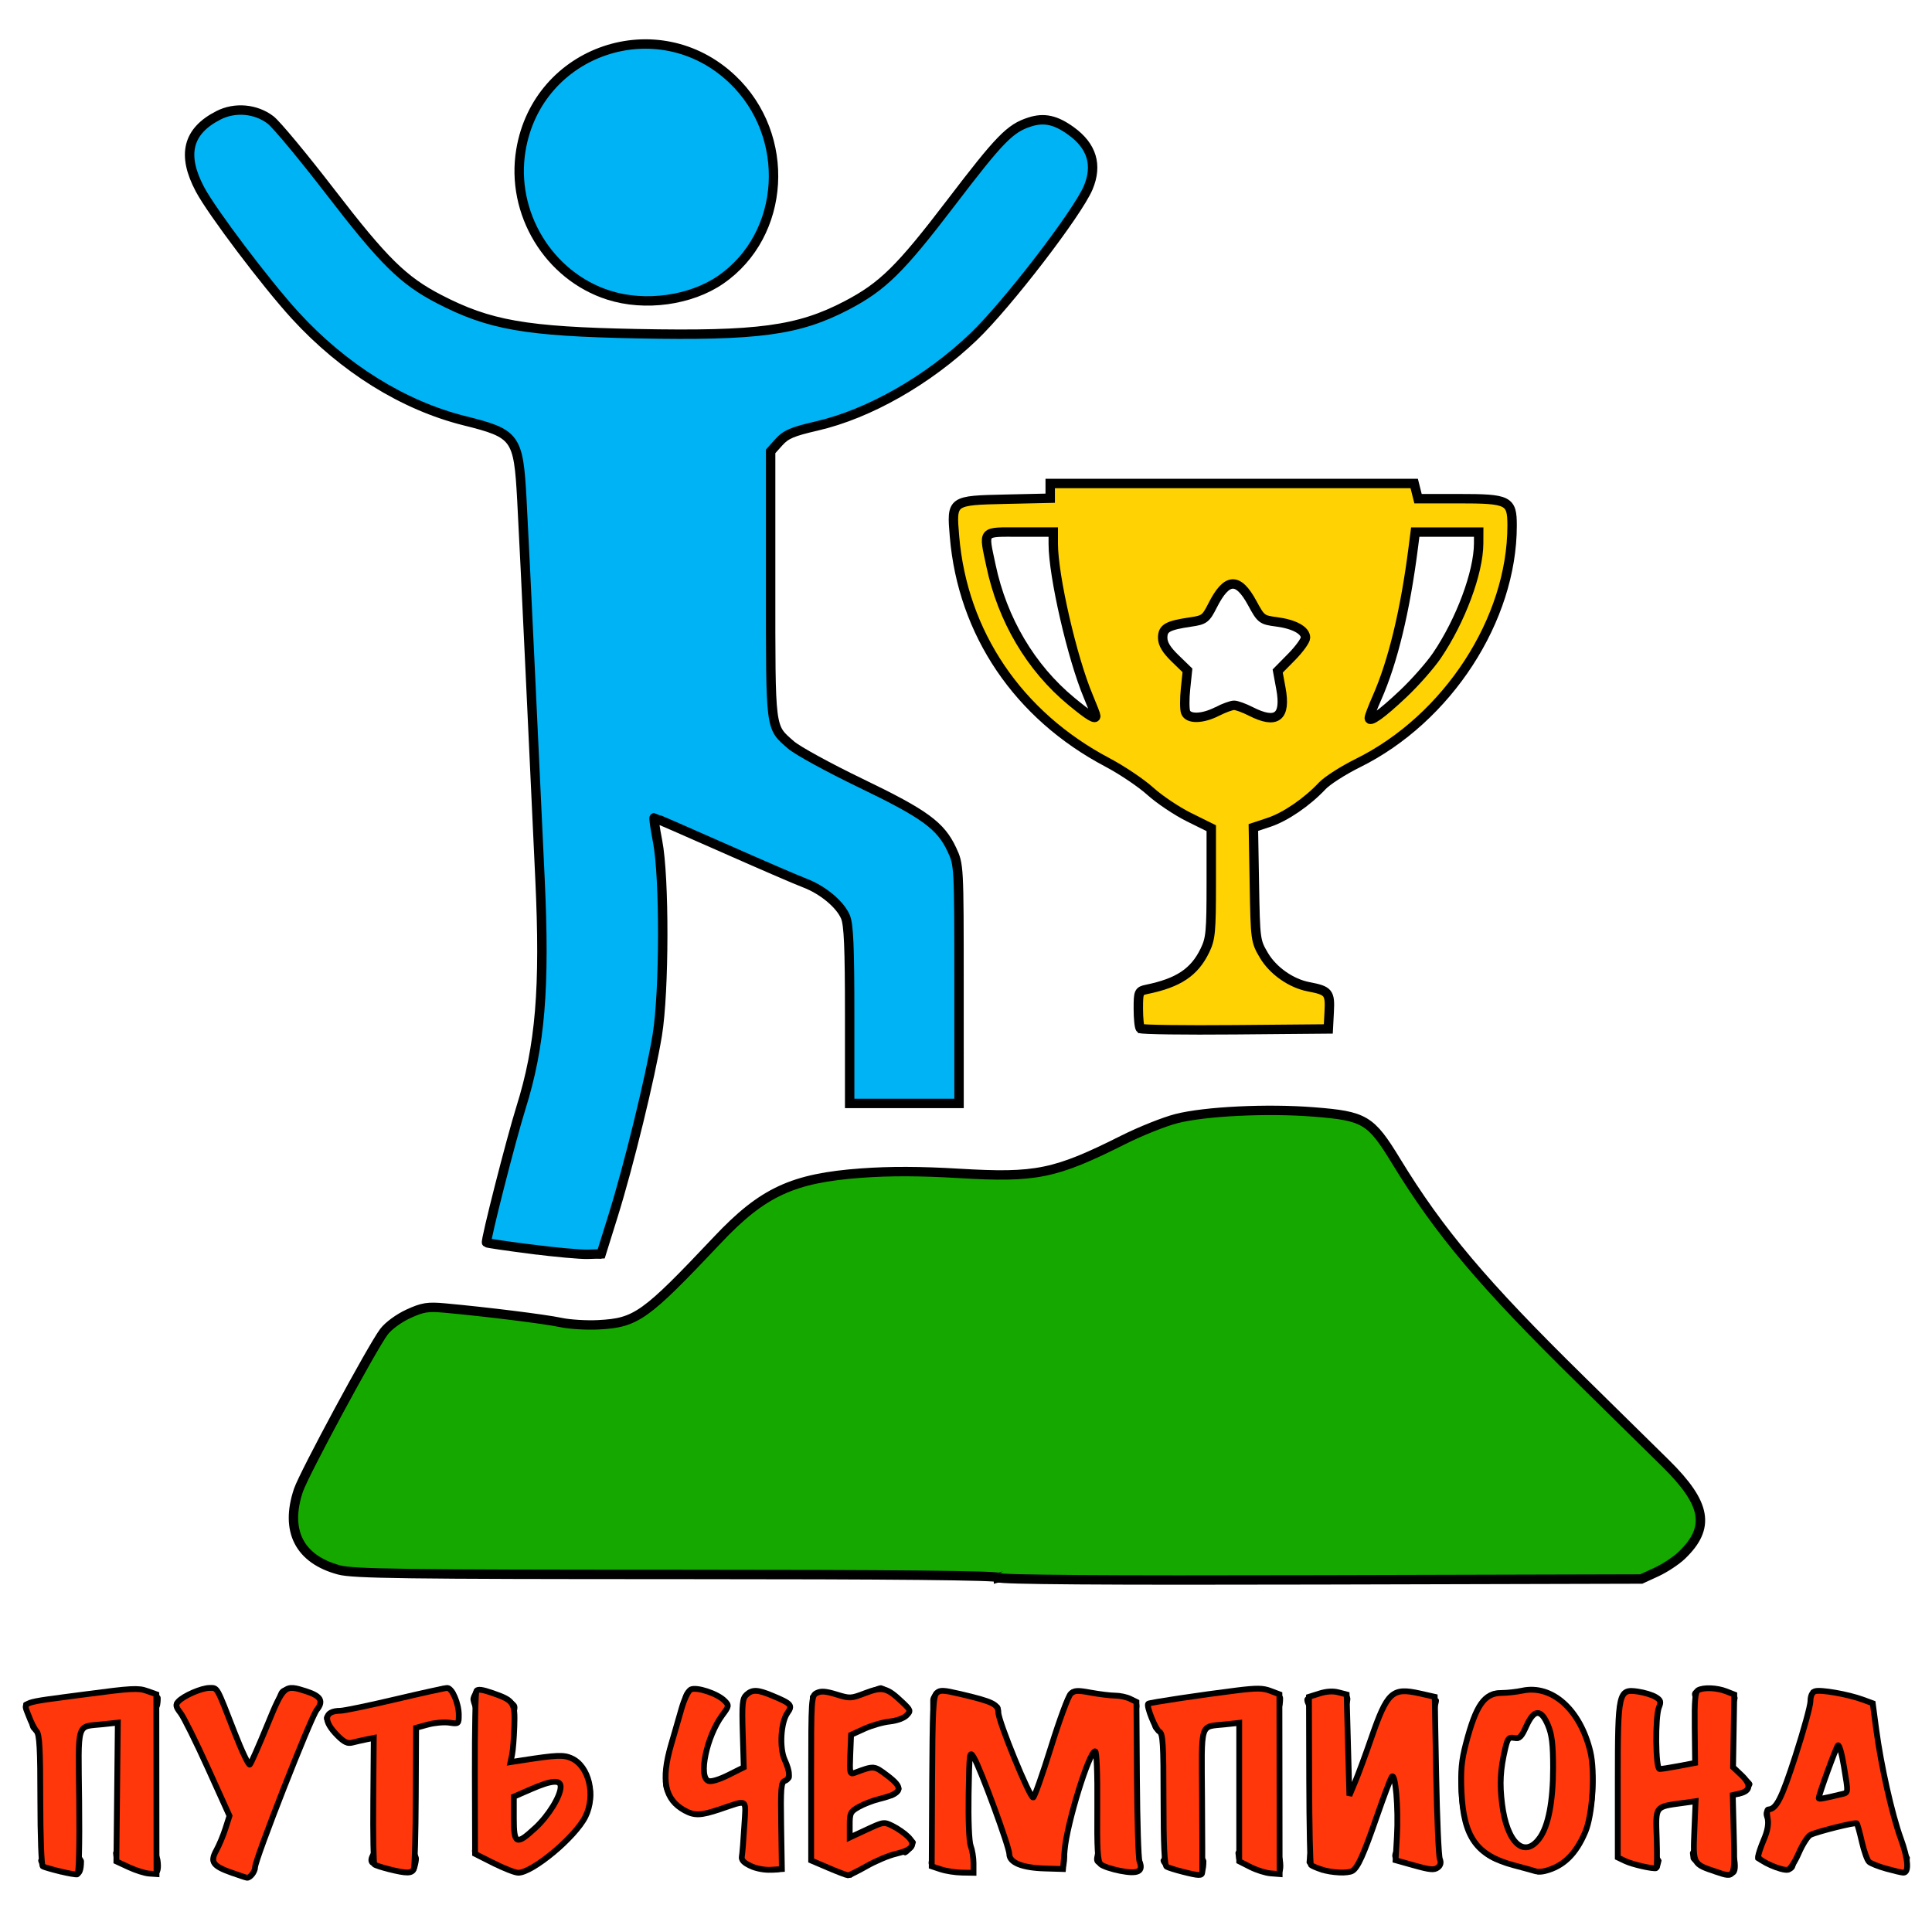 <?xml version="1.0" encoding="UTF-8" standalone="no"?> <svg xmlns:inkscape="http://www.inkscape.org/namespaces/inkscape" xmlns:sodipodi="http://sodipodi.sourceforge.net/DTD/sodipodi-0.dtd" xmlns="http://www.w3.org/2000/svg" xmlns:svg="http://www.w3.org/2000/svg" width="500" height="500" viewBox="0 0 500 500" version="1.1" id="svg1" inkscape:version="1.4 (86a8ad7, 2024-10-11)" sodipodi:docname="Лого_ПЧ.svg" inkscape:export-filename="ПЧ-лого.png" inkscape:export-xdpi="300" inkscape:export-ydpi="300"><defs id="defs1"><clipPath id="clipPath43"><path d="M 0,841.89 H 595.28 V 0 H 0 Z" transform="translate(-205.934,-496.914)" id="path43"></path></clipPath><clipPath id="clipPath45"><path d="M 0,841.89 H 595.28 V 0 H 0 Z" transform="translate(-209.226,-496.872)" id="path45"></path></clipPath><clipPath id="clipPath47"><path d="M 0,841.89 H 595.28 V 0 H 0 Z" transform="translate(-212.369,-496.971)" id="path47"></path></clipPath><clipPath id="clipPath49"><path d="M 0,841.89 H 595.28 V 0 H 0 Z" transform="translate(-214.372,-497.706)" id="path49"></path></clipPath><clipPath id="clipPath51"><path d="M 0,841.89 H 595.28 V 0 H 0 Z" transform="translate(-219.382,-496.99)" id="path51"></path></clipPath><clipPath id="clipPath53"><path d="M 0,841.89 H 595.28 V 0 H 0 Z" transform="translate(-220.877,-496.877)" id="path53"></path></clipPath><clipPath id="clipPath55"><path d="M 0,841.89 H 595.28 V 0 H 0 Z" transform="translate(-223.113,-496.938)" id="path55"></path></clipPath><clipPath id="clipPath57"><path d="M 0,841.89 H 595.28 V 0 H 0 Z" transform="translate(-227.635,-496.914)" id="path57"></path></clipPath><clipPath id="clipPath59"><path d="M 0,841.89 H 595.28 V 0 H 0 Z" transform="translate(-230.295,-496.943)" id="path59"></path></clipPath><clipPath id="clipPath61"><path d="M 0,841.89 H 595.28 V 0 H 0 Z" transform="translate(-233.903,-497.562)" id="path61"></path></clipPath><clipPath id="clipPath63"><path d="M 0,841.89 H 595.28 V 0 H 0 Z" transform="translate(-236.464,-497.04)" id="path63"></path></clipPath><clipPath id="clipPath65"><path d="M 0,841.89 H 595.28 V 0 H 0 Z" transform="translate(-239.627,-498.601)" id="path65"></path></clipPath><clipPath id="clipPath67"><path d="M 0,841.89 H 595.28 V 0 H 0 Z" transform="translate(-224.008,-503.144)" id="path67"></path></clipPath><clipPath id="clipPath69"><path d="M 0,841.89 H 595.28 V 0 H 0 Z" transform="translate(-223.461,-511.321)" id="path69"></path></clipPath><clipPath id="clipPath71"><path d="M 0,841.89 H 595.28 V 0 H 0 Z" transform="translate(-220.134,-528.216)" id="path71"></path></clipPath><clipPath id="clipPath73"><path d="M 0,841.89 H 595.28 V 0 H 0 Z" transform="translate(-231.358,-521.851)" id="path73"></path></clipPath><clipPath id="clipPath43-4"><path d="M 0,841.89 H 595.28 V 0 H 0 Z" transform="translate(-205.934,-496.914)" id="path43-8"></path></clipPath><clipPath id="clipPath45-8"><path d="M 0,841.89 H 595.28 V 0 H 0 Z" transform="translate(-209.226,-496.872)" id="path45-2"></path></clipPath><clipPath id="clipPath47-2"><path d="M 0,841.89 H 595.28 V 0 H 0 Z" transform="translate(-212.369,-496.971)" id="path47-3"></path></clipPath><clipPath id="clipPath49-4"><path d="M 0,841.89 H 595.28 V 0 H 0 Z" transform="translate(-214.372,-497.706)" id="path49-5"></path></clipPath><clipPath id="clipPath51-5"><path d="M 0,841.89 H 595.28 V 0 H 0 Z" transform="translate(-219.382,-496.99)" id="path51-2"></path></clipPath><clipPath id="clipPath53-1"><path d="M 0,841.89 H 595.28 V 0 H 0 Z" transform="translate(-220.877,-496.877)" id="path53-2"></path></clipPath><clipPath id="clipPath55-7"><path d="M 0,841.89 H 595.28 V 0 H 0 Z" transform="translate(-223.113,-496.938)" id="path55-1"></path></clipPath><clipPath id="clipPath57-1"><path d="M 0,841.89 H 595.28 V 0 H 0 Z" transform="translate(-227.635,-496.914)" id="path57-6"></path></clipPath><clipPath id="clipPath59-1"><path d="M 0,841.89 H 595.28 V 0 H 0 Z" transform="translate(-230.295,-496.943)" id="path59-8"></path></clipPath><clipPath id="clipPath61-5"><path d="M 0,841.89 H 595.28 V 0 H 0 Z" transform="translate(-233.903,-497.562)" id="path61-2"></path></clipPath><clipPath id="clipPath63-7"><path d="M 0,841.89 H 595.28 V 0 H 0 Z" transform="translate(-236.464,-497.04)" id="path63-5"></path></clipPath><clipPath id="clipPath65-6"><path d="M 0,841.89 H 595.28 V 0 H 0 Z" transform="translate(-239.627,-498.601)" id="path65-1"></path></clipPath><clipPath id="clipPath67-4"><path d="M 0,841.89 H 595.28 V 0 H 0 Z" transform="translate(-224.008,-503.144)" id="path67-2"></path></clipPath><clipPath id="clipPath69-3"><path d="M 0,841.89 H 595.28 V 0 H 0 Z" transform="translate(-223.461,-511.321)" id="path69-2"></path></clipPath><clipPath id="clipPath71-2"><path d="M 0,841.89 H 595.28 V 0 H 0 Z" transform="translate(-220.134,-528.216)" id="path71-7"></path></clipPath><clipPath id="clipPath73-1"><path d="M 0,841.89 H 595.28 V 0 H 0 Z" transform="translate(-231.358,-521.851)" id="path73-6"></path></clipPath></defs><g inkscape:label="Слой 1" inkscape:groupmode="layer" id="layer1" style="fill:#000000;fill-opacity:1" transform="matrix(5.455,0,0,5.455,-92.354,-104.288)"><g inkscape:label="Слой 1" id="layer1-8" style="fill:#000000;fill-opacity:1" transform="matrix(1.066,0,0,1.066,-4.066,-3.824)"><path id="path42-1" d="m 0,0 c -0.031,-0.006 -0.14,0.015 -0.326,0.061 -0.199,0.049 -0.314,0.088 -0.345,0.117 -0.068,0.058 -0.102,0.113 -0.102,0.163 0,0.012 0.006,0.026 0.019,0.041 0.012,0.015 0.018,0.042 0.018,0.08 v 2.584 c 0,0.007 -0.01,0.011 -0.03,0.015 -0.021,0.002 -0.043,0.01 -0.068,0.025 -0.025,0.014 -0.048,0.035 -0.07,0.062 -0.021,0.029 -0.034,0.071 -0.037,0.126 0,0.04 -0.009,0.084 -0.025,0.13 C -0.983,3.451 -1,3.496 -1.018,3.54 c -0.017,0.043 -0.03,0.082 -0.039,0.116 -0.009,0.034 -0.008,0.059 0.004,0.074 0.007,0.01 0.056,0.024 0.15,0.042 0.093,0.019 0.208,0.04 0.345,0.061 0.137,0.021 0.285,0.044 0.445,0.067 0.16,0.024 0.311,0.045 0.45,0.066 0.141,0.02 0.26,0.037 0.36,0.052 C 0.796,4.031 0.855,4.04 0.874,4.043 0.908,4.049 0.941,4.054 0.972,4.057 1.003,4.06 1.036,4.062 1.07,4.066 1.142,4.075 1.241,4.055 1.369,4.006 1.505,3.952 1.58,3.899 1.593,3.847 1.596,3.835 1.596,3.802 1.593,3.749 1.589,3.696 1.583,3.659 1.574,3.638 1.568,3.625 1.562,3.607 1.558,3.584 1.553,3.561 1.55,3.536 1.548,3.51 1.547,3.483 1.545,3.46 1.543,3.439 1.542,3.419 1.542,3.404 1.542,3.396 V 0.536 C 1.542,0.529 1.545,0.515 1.553,0.492 1.561,0.469 1.572,0.426 1.588,0.363 1.616,0.162 1.592,0.046 1.518,0.015 1.499,0.008 1.476,0.005 1.448,0.005 1.335,0.005 1.195,0.044 1.026,0.121 0.845,0.199 0.732,0.28 0.689,0.363 L 0.675,0.489 C 0.672,0.499 0.674,0.512 0.682,0.529 0.69,0.546 0.698,0.562 0.708,0.578 0.717,0.594 0.727,0.607 0.736,0.62 0.745,0.632 0.75,0.642 0.75,0.647 V 3.283 C 0.632,3.256 0.516,3.237 0.403,3.228 0.289,3.219 0.174,3.19 0.056,3.144 v -2.65 c 0,-0.037 0.009,-0.07 0.027,-0.1 C 0.103,0.364 0.112,0.341 0.112,0.321 0.112,0.12 0.074,0.013 0,0" style="fill:#000000;fill-opacity:1;fill-rule:nonzero;stroke:none;stroke-width:0.443" transform="matrix(2.302,0,0,-2.071,23.176,105.02)" clip-path="url(#clipPath43-4)"></path><path id="path44-8" d="m 0,0 c -0.093,0 -0.211,0.027 -0.354,0.08 -0.143,0.053 -0.241,0.104 -0.295,0.153 -0.055,0.05 -0.082,0.103 -0.082,0.159 0,0.046 0.025,0.112 0.075,0.195 0.024,0.041 0.044,0.072 0.058,0.096 0.014,0.023 0.022,0.041 0.025,0.053 l 0.177,0.596 -0.856,2.101 C -1.256,3.442 -1.288,3.478 -1.35,3.54 -1.375,3.564 -1.394,3.594 -1.406,3.628 -1.418,3.662 -1.43,3.703 -1.439,3.749 c -0.006,0.044 0.085,0.118 0.275,0.224 0.189,0.109 0.341,0.163 0.456,0.163 0.031,0 0.053,-0.006 0.065,-0.019 0.06,-0.028 0.103,-0.087 0.131,-0.177 0.006,-0.04 0.014,-0.079 0.026,-0.116 0.01,-0.037 0.021,-0.075 0.03,-0.112 L 0.01,2.432 0.503,3.749 c 0.022,0.071 0.044,0.143 0.068,0.212 0.023,0.07 0.061,0.114 0.114,0.133 0.031,0.01 0.07,0.014 0.116,0.014 0.059,0 0.12,-0.006 0.184,-0.019 C 1.049,4.077 1.116,4.055 1.188,4.024 1.321,3.975 1.399,3.922 1.42,3.866 1.424,3.851 1.426,3.837 1.428,3.826 1.429,3.815 1.43,3.802 1.43,3.787 1.43,3.73 1.403,3.669 1.351,3.601 1.282,3.522 1.244,3.467 1.234,3.433 L 0.182,0.405 0.163,0.196 C 0.145,0.084 0.109,0.021 0.056,0.005 0.05,0.002 0.042,0 0.03,0 Z" style="fill:#000000;fill-opacity:1;fill-rule:nonzero;stroke:none;stroke-width:0.443" transform="matrix(2.302,0,0,-2.071,30.754,105.107)" clip-path="url(#clipPath45-8)"></path><path id="path46-9" d="m 0,0 c -0.053,0 -0.115,0.004 -0.186,0.014 -0.072,0.008 -0.152,0.024 -0.242,0.047 -0.202,0.045 -0.323,0.09 -0.364,0.134 -0.043,0.056 -0.041,0.13 0.005,0.224 0.04,0.077 0.06,0.137 0.06,0.177 V 2.901 L -1.057,2.817 C -1.073,2.814 -1.098,2.801 -1.134,2.777 -1.169,2.754 -1.2,2.746 -1.225,2.752 c -0.068,0.019 -0.166,0.11 -0.293,0.274 -0.124,0.165 -0.179,0.279 -0.163,0.34 0.025,0.072 0.098,0.126 0.219,0.163 0.028,0.01 0.068,0.011 0.121,0.005 0.049,-0.003 0.089,-0.003 0.116,0 L 0.396,3.949 0.531,4.005 C 0.578,4.026 0.623,4.034 0.666,4.028 0.753,4.016 0.812,3.981 0.843,3.926 0.865,3.889 0.888,3.818 0.913,3.716 0.944,3.601 0.959,3.495 0.959,3.399 0.959,3.331 0.951,3.279 0.934,3.243 0.917,3.208 0.862,3.188 0.769,3.185 0.744,3.185 0.709,3.195 0.666,3.215 0.623,3.235 0.587,3.242 0.559,3.236 L 0.079,3.105 V 0.656 C 0.079,0.572 0.101,0.475 0.145,0.363 0.157,0.335 0.154,0.276 0.135,0.186 0.117,0.087 0.087,0.026 0.047,0.004 0.043,0.001 0.028,0 0,0" style="fill:#000000;fill-opacity:1;fill-rule:nonzero;stroke:none;stroke-width:0.443" transform="matrix(2.302,0,0,-2.071,37.989,104.902)" clip-path="url(#clipPath47-2)"></path><path id="path48-2" d="M 0,0 C 0.202,0.056 0.4,0.227 0.596,0.513 0.792,0.798 0.88,1.037 0.861,1.229 0.774,1.224 0.638,1.185 0.452,1.113 0.25,1.032 0.099,0.95 0,0.866 Z m 0.056,-0.759 c -0.047,0.006 -0.111,0.027 -0.193,0.061 -0.081,0.034 -0.181,0.082 -0.299,0.144 -0.234,0.124 -0.36,0.211 -0.379,0.261 -0.006,0.019 -0.009,0.032 -0.009,0.042 0,0.019 0.005,0.042 0.016,0.072 0.011,0.03 0.016,0.052 0.016,0.068 l 0.005,2.807 c 0,0.037 -0.008,0.084 -0.024,0.14 -0.024,0.075 -0.038,0.126 -0.041,0.154 -0.006,0.034 0.006,0.084 0.037,0.149 0.028,0.078 0.069,0.118 0.125,0.121 0.059,0.007 0.179,-0.032 0.361,-0.116 0.198,-0.09 0.318,-0.168 0.362,-0.233 0.028,-0.044 0.028,-0.109 0,-0.196 C 0.011,2.653 0,2.602 0,2.562 L -0.019,1.682 C 0.146,1.716 0.311,1.75 0.475,1.786 0.64,1.821 0.787,1.84 0.917,1.84 1.02,1.84 1.107,1.811 1.178,1.751 1.25,1.692 1.309,1.623 1.355,1.544 1.402,1.465 1.437,1.383 1.46,1.297 1.483,1.212 1.5,1.145 1.509,1.095 1.512,1.069 1.514,1.046 1.516,1.024 1.518,1.003 1.518,0.979 1.518,0.955 1.518,0.7 1.408,0.422 1.187,0.121 1.014,-0.115 0.796,-0.329 0.536,-0.521 0.299,-0.692 0.14,-0.771 0.056,-0.759" style="fill:#000000;fill-opacity:1;fill-rule:nonzero;stroke:none;stroke-width:0.443" transform="matrix(2.302,0,0,-2.071,42.599,103.38)" clip-path="url(#clipPath49-4)"></path><path id="path50-5" d="m 0,0 c -0.053,0 -0.117,0.008 -0.193,0.023 -0.077,0.015 -0.149,0.037 -0.219,0.063 -0.07,0.026 -0.13,0.059 -0.179,0.098 -0.05,0.039 -0.075,0.082 -0.075,0.128 0,0.04 0.006,0.093 0.019,0.161 0.012,0.066 0.032,0.131 0.06,0.193 L -0.596,1.509 C -0.677,1.468 -0.762,1.43 -0.852,1.393 -0.942,1.354 -1.028,1.322 -1.111,1.294 -1.193,1.267 -1.266,1.244 -1.33,1.227 -1.393,1.21 -1.439,1.201 -1.467,1.201 c -0.068,0 -0.142,0.022 -0.221,0.066 -0.079,0.043 -0.152,0.099 -0.219,0.17 -0.067,0.069 -0.123,0.148 -0.168,0.237 -0.045,0.089 -0.067,0.178 -0.067,0.267 0,0.168 0.018,0.358 0.056,0.569 0.037,0.211 0.094,0.422 0.172,0.634 0.009,0.03 0.028,0.087 0.056,0.171 0.028,0.084 0.051,0.185 0.07,0.303 0.009,0.069 0.02,0.126 0.032,0.173 0.013,0.046 0.03,0.084 0.051,0.113 0.022,0.031 0.05,0.051 0.084,0.064 0.035,0.011 0.079,0.018 0.136,0.018 0.03,0 0.082,-0.012 0.153,-0.037 0.071,-0.025 0.143,-0.055 0.214,-0.091 0.072,-0.036 0.135,-0.075 0.189,-0.119 0.054,-0.044 0.081,-0.084 0.081,-0.121 0,-0.04 -0.011,-0.082 -0.034,-0.126 C -0.906,3.449 -0.931,3.408 -0.959,3.369 -0.987,3.33 -1.015,3.295 -1.041,3.262 -1.067,3.229 -1.083,3.205 -1.09,3.189 -1.155,3.016 -1.205,2.875 -1.239,2.766 -1.273,2.657 -1.298,2.568 -1.313,2.501 -1.329,2.433 -1.337,2.378 -1.339,2.338 -1.34,2.297 -1.341,2.259 -1.341,2.221 c 0,-0.106 0.01,-0.172 0.032,-0.2 0.022,-0.028 0.058,-0.042 0.107,-0.042 0.047,0 0.124,0.03 0.231,0.088 0.107,0.059 0.229,0.142 0.366,0.247 0,0.174 -0.001,0.361 -0.003,0.561 -0.001,0.201 -0.005,0.386 -0.011,0.557 0,0.031 -0.003,0.075 -0.007,0.132 -0.005,0.058 -0.007,0.098 -0.007,0.12 0,0.061 0.023,0.12 0.07,0.174 0.046,0.054 0.116,0.081 0.209,0.081 0.043,0 0.105,-0.012 0.187,-0.039 C -0.087,3.874 -0.008,3.841 0.07,3.802 0.147,3.764 0.215,3.721 0.272,3.674 0.33,3.628 0.358,3.584 0.358,3.544 0.355,3.51 0.346,3.479 0.331,3.453 0.315,3.427 0.298,3.403 0.279,3.383 0.261,3.363 0.245,3.344 0.23,3.327 0.217,3.311 0.209,3.292 0.209,3.273 0.203,3.268 0.196,3.208 0.188,3.097 0.181,2.985 0.174,2.817 0.167,2.594 0.189,2.56 0.211,2.516 0.233,2.461 0.254,2.406 0.274,2.354 0.291,2.3 0.308,2.247 0.322,2.198 0.333,2.151 0.344,2.104 0.349,2.07 0.349,2.049 0.349,2.018 0.33,1.99 0.291,1.965 0.252,1.94 0.208,1.915 0.158,1.891 V 1.576 C 0.158,1.45 0.159,1.319 0.161,1.183 0.162,1.046 0.164,0.911 0.166,0.777 0.167,0.644 0.171,0.526 0.177,0.424 0.177,0.408 0.179,0.387 0.182,0.36 0.185,0.334 0.188,0.307 0.191,0.279 0.194,0.251 0.197,0.225 0.2,0.2 0.203,0.175 0.205,0.156 0.205,0.145 0.205,0.122 0.193,0.093 0.17,0.056 0.146,0.019 0.09,0 0,0" style="fill:#000000;fill-opacity:1;fill-rule:nonzero;stroke:none;stroke-width:0.443" transform="matrix(2.302,0,0,-2.071,54.132,104.864)" clip-path="url(#clipPath51-5)"></path><path id="path52-7" d="M 0,0 C -0.158,0.062 -0.278,0.111 -0.361,0.146 -0.443,0.183 -0.492,0.204 -0.507,0.21 -0.7,0.294 -0.796,0.355 -0.796,0.396 v 3.502 c 0,0.019 0.036,0.05 0.107,0.093 0.074,0.044 0.129,0.063 0.163,0.056 0.044,-0.006 0.118,-0.03 0.223,-0.074 0.116,-0.044 0.207,-0.066 0.275,-0.066 0.093,0 0.215,0.042 0.363,0.126 0.14,0.081 0.226,0.115 0.257,0.103 C 0.666,4.114 0.776,4.031 0.922,3.889 1.068,3.755 1.149,3.657 1.165,3.596 1.17,3.567 1.141,3.52 1.076,3.451 1.017,3.383 0.966,3.349 0.922,3.349 0.888,3.349 0.863,3.354 0.848,3.362 0.832,3.372 0.821,3.375 0.815,3.372 0.759,3.359 0.706,3.346 0.654,3.33 0.604,3.314 0.553,3.299 0.503,3.283 0.267,3.203 0.098,3.112 -0.004,3.014 V 2.254 C 0.048,2.282 0.11,2.311 0.182,2.338 0.253,2.366 0.333,2.396 0.419,2.427 0.469,2.43 0.573,2.359 0.731,2.217 0.893,2.074 0.974,1.975 0.974,1.919 0.974,1.9 0.967,1.88 0.955,1.858 0.942,1.837 0.927,1.815 0.908,1.796 0.89,1.775 0.869,1.758 0.846,1.742 0.822,1.727 0.801,1.716 0.783,1.709 0.767,1.709 0.746,1.709 0.72,1.707 0.693,1.705 0.66,1.703 0.62,1.7 0.496,1.675 0.287,1.576 -0.004,1.402 V 0.913 C 0.089,0.969 0.214,1.034 0.373,1.108 0.531,1.187 0.63,1.225 0.671,1.225 0.714,1.225 0.823,1.156 0.997,1.021 1.17,0.887 1.256,0.801 1.253,0.764 1.247,0.736 1.237,0.707 1.223,0.678 1.208,0.648 1.191,0.62 1.171,0.594 1.151,0.567 1.131,0.544 1.111,0.524 1.091,0.504 1.071,0.491 1.053,0.484 1.043,0.481 1.026,0.487 1.001,0.501 0.977,0.515 0.957,0.521 0.941,0.521 0.932,0.521 0.925,0.521 0.922,0.518 0.832,0.492 0.736,0.455 0.634,0.405 0.519,0.353 0.408,0.292 0.303,0.224 0.197,0.155 0.096,0.081 0,0" style="fill:#000000;fill-opacity:1;fill-rule:nonzero;stroke:none;stroke-width:0.443" transform="matrix(2.302,0,0,-2.071,57.573,105.096)" clip-path="url(#clipPath53-1)"></path><path id="path54-9" d="m 0,0 c -0.121,0 -0.258,0.021 -0.41,0.061 -0.168,0.041 -0.269,0.083 -0.303,0.126 -0.015,0.024 -0.023,0.05 -0.023,0.079 0,0.018 0.006,0.049 0.016,0.092 0.011,0.044 0.016,0.079 0.016,0.103 v 3.302 c 0,0.038 0.016,0.08 0.047,0.129 0.031,0.047 0.067,0.079 0.107,0.094 C -0.497,4.012 -0.293,3.975 0.061,3.875 0.427,3.775 0.622,3.691 0.647,3.623 0.656,3.599 0.658,3.562 0.652,3.512 0.643,3.446 0.638,3.407 0.638,3.396 0.638,3.367 0.643,3.343 0.652,3.32 L 1.281,1.63 c 0.043,0.14 0.104,0.349 0.183,0.627 0.079,0.277 0.177,0.629 0.291,1.055 0.116,0.431 0.208,0.656 0.28,0.674 0.012,0.003 0.024,0.006 0.035,0.008 0.011,10e-4 0.024,0.002 0.039,0.002 0.05,0 0.139,-0.014 0.266,-0.042 C 2.508,3.923 2.603,3.904 2.659,3.898 L 3.083,3.856 C 3.229,3.828 3.311,3.777 3.33,3.702 3.336,3.672 3.339,3.648 3.339,3.633 3.339,3.602 3.331,3.558 3.315,3.5 3.3,3.442 3.292,3.399 3.292,3.372 V 0.521 C 3.292,0.487 3.311,0.441 3.348,0.382 3.389,0.326 3.406,0.279 3.399,0.242 3.378,0.112 3.34,0.039 3.288,0.023 3.21,0.005 3.067,0.025 2.859,0.084 2.639,0.144 2.512,0.205 2.478,0.271 2.468,0.292 2.463,0.315 2.463,0.34 c 0,0.018 0.004,0.049 0.012,0.091 0.008,0.042 0.012,0.077 0.012,0.105 V 2.65 C 2.341,2.364 2.15,1.722 1.914,0.722 1.911,0.713 1.909,0.699 1.909,0.68 1.909,0.649 1.914,0.6 1.923,0.531 1.936,0.469 1.942,0.426 1.942,0.4 1.938,0.305 1.934,0.242 1.928,0.215 1.912,0.152 1.88,0.115 1.83,0.103 1.796,0.094 1.742,0.089 1.667,0.089 1.263,0.089 0.985,0.158 0.833,0.298 0.812,0.32 0.802,0.358 0.806,0.415 c 0.003,0.068 0.003,0.113 0,0.135 L 0.498,1.481 C 0.281,2.127 0.14,2.507 0.074,2.622 V 0.769 C 0.074,0.731 0.087,0.676 0.112,0.601 0.127,0.558 0.139,0.522 0.146,0.496 0.154,0.47 0.16,0.45 0.163,0.438 0.169,0.407 0.173,0.373 0.174,0.336 0.176,0.298 0.175,0.258 0.172,0.215 0.169,0.109 0.147,0.044 0.107,0.019 0.091,0.007 0.056,0 0,0" style="fill:#000000;fill-opacity:1;fill-rule:nonzero;stroke:none;stroke-width:0.443" transform="matrix(2.302,0,0,-2.071,62.719,104.971)" clip-path="url(#clipPath55-7)"></path><path id="path56-5" d="m 0,0 c -0.031,-0.006 -0.14,0.015 -0.326,0.061 -0.199,0.049 -0.314,0.088 -0.345,0.117 -0.068,0.058 -0.102,0.113 -0.102,0.163 0,0.012 0.006,0.026 0.019,0.041 0.012,0.015 0.018,0.042 0.018,0.08 v 2.584 c 0,0.007 -0.01,0.011 -0.03,0.015 -0.021,0.002 -0.043,0.01 -0.068,0.025 -0.025,0.014 -0.048,0.035 -0.07,0.062 -0.021,0.029 -0.034,0.071 -0.037,0.126 0,0.04 -0.009,0.084 -0.025,0.13 C -0.983,3.451 -1,3.496 -1.018,3.54 c -0.017,0.043 -0.03,0.082 -0.039,0.116 -0.009,0.034 -0.008,0.059 0.004,0.074 0.007,0.01 0.056,0.024 0.15,0.042 0.093,0.019 0.208,0.04 0.345,0.061 0.137,0.021 0.285,0.044 0.445,0.067 0.16,0.024 0.311,0.045 0.45,0.066 0.141,0.02 0.26,0.037 0.36,0.052 C 0.796,4.031 0.855,4.04 0.874,4.043 0.908,4.049 0.941,4.054 0.972,4.057 1.003,4.06 1.036,4.062 1.07,4.066 1.142,4.075 1.241,4.055 1.369,4.006 1.505,3.952 1.58,3.899 1.593,3.847 1.596,3.835 1.596,3.802 1.593,3.749 1.589,3.696 1.583,3.659 1.574,3.638 1.568,3.625 1.562,3.607 1.558,3.584 1.553,3.561 1.55,3.536 1.548,3.51 1.547,3.483 1.545,3.46 1.543,3.439 1.542,3.419 1.542,3.404 1.542,3.396 V 0.536 C 1.542,0.529 1.545,0.515 1.553,0.492 1.561,0.469 1.572,0.426 1.588,0.363 1.616,0.162 1.592,0.046 1.518,0.015 1.499,0.008 1.476,0.005 1.448,0.005 1.335,0.005 1.195,0.044 1.026,0.121 0.845,0.199 0.732,0.28 0.689,0.363 L 0.675,0.489 C 0.672,0.499 0.674,0.512 0.682,0.529 0.69,0.546 0.698,0.562 0.708,0.578 0.717,0.594 0.727,0.607 0.736,0.62 0.745,0.632 0.75,0.642 0.75,0.647 V 3.283 C 0.632,3.256 0.516,3.237 0.403,3.228 0.289,3.219 0.174,3.19 0.056,3.144 v -2.65 c 0,-0.037 0.009,-0.07 0.027,-0.1 C 0.103,0.364 0.112,0.341 0.112,0.321 0.112,0.12 0.074,0.013 0,0" style="fill:#000000;fill-opacity:1;fill-rule:nonzero;stroke:none;stroke-width:0.443" transform="matrix(2.302,0,0,-2.071,73.128,105.02)" clip-path="url(#clipPath57-1)"></path><path id="path58-4" d="m 0,0 c -0.056,0.006 -0.102,0.014 -0.139,0.023 -0.037,0.009 -0.091,0.027 -0.162,0.051 -0.188,0.06 -0.292,0.121 -0.31,0.187 0.003,0.021 0.005,0.051 0.007,0.091 0.001,0.039 0.005,0.08 0.011,0.123 v 3.074 c -0.006,0.031 -0.02,0.073 -0.042,0.126 -0.012,0.027 -0.018,0.06 -0.018,0.097 0.006,0.056 0.078,0.104 0.217,0.145 0.103,0.03 0.187,0.048 0.255,0.051 0.037,0.003 0.075,0.003 0.114,0 C -0.029,3.965 0.011,3.957 0.051,3.944 0.153,3.92 0.211,3.881 0.227,3.828 0.233,3.81 0.236,3.792 0.236,3.777 0.236,3.752 0.23,3.717 0.218,3.672 0.205,3.627 0.199,3.592 0.199,3.567 v -1.83 c 0.05,0.103 0.107,0.252 0.172,0.45 0.066,0.197 0.142,0.441 0.229,0.733 0.071,0.239 0.136,0.436 0.195,0.592 0.059,0.155 0.11,0.258 0.154,0.306 0.037,0.044 0.065,0.076 0.084,0.094 0.018,0.019 0.049,0.037 0.092,0.056 0.02,0.006 0.053,0.01 0.103,0.01 0.127,0 0.251,-0.016 0.373,-0.047 C 1.769,3.894 1.883,3.841 1.945,3.772 1.952,3.75 1.949,3.718 1.938,3.675 1.927,3.631 1.922,3.6 1.922,3.581 V 0.596 C 1.922,0.571 1.933,0.539 1.955,0.498 1.982,0.445 1.997,0.418 1.997,0.414 2.012,0.361 2.02,0.315 2.02,0.274 2.02,0.15 1.964,0.089 1.852,0.089 1.75,0.089 1.596,0.119 1.391,0.182 1.205,0.24 1.099,0.289 1.074,0.326 1.037,0.376 1.037,0.439 1.074,0.517 1.112,0.595 1.13,0.643 1.13,0.661 l -0.046,1.5 C 1.028,2.024 0.975,1.88 0.925,1.728 0.876,1.575 0.828,1.425 0.783,1.276 0.738,1.127 0.695,0.982 0.653,0.843 0.611,0.703 0.568,0.576 0.525,0.461 0.491,0.39 0.463,0.323 0.441,0.263 0.419,0.202 0.392,0.151 0.359,0.109 0.327,0.067 0.283,0.036 0.227,0.017 0.171,-0.004 0.096,-0.01 0,0" style="fill:#000000;fill-opacity:1;fill-rule:nonzero;stroke:none;stroke-width:0.443" transform="matrix(2.302,0,0,-2.071,79.251,104.961)" clip-path="url(#clipPath59-1)"></path><path id="path60-3" d="m 0,0 c 0.168,-0.034 0.303,0.139 0.405,0.518 0.09,0.335 0.136,0.726 0.136,1.172 0,0.305 -0.024,0.563 -0.07,0.774 C 0.417,2.69 0.348,2.814 0.261,2.836 0.196,2.855 0.127,2.764 0.056,2.562 -0.009,2.359 -0.076,2.259 -0.144,2.259 -0.16,2.259 -0.182,2.268 -0.212,2.284 -0.241,2.302 -0.265,2.312 -0.284,2.314 -0.39,2.085 -0.442,1.753 -0.442,1.318 -0.442,0.986 -0.407,0.695 -0.335,0.447 -0.258,0.177 -0.146,0.028 0,0 m 0.345,-0.577 c -0.065,-0.006 -0.138,0.002 -0.219,0.025 -0.081,0.024 -0.16,0.048 -0.238,0.073 -0.046,0.012 -0.106,0.029 -0.179,0.051 -0.073,0.022 -0.159,0.049 -0.258,0.083 -0.252,0.11 -0.44,0.324 -0.564,0.643 -0.112,0.283 -0.168,0.624 -0.168,1.025 0,0.325 0.056,0.706 0.168,1.141 0.155,0.584 0.352,0.876 0.592,0.876 0.021,0 0.051,-0.006 0.09,-0.017 0.039,-0.01 0.069,-0.018 0.091,-0.021 0.227,0.065 0.374,0.097 0.443,0.097 H 0.149 C 0.165,3.399 0.18,3.398 0.196,3.396 0.568,3.349 0.862,3.116 1.076,2.696 1.269,2.317 1.365,1.866 1.365,1.342 1.365,0.851 1.278,0.424 1.104,0.061 0.917,-0.327 0.665,-0.54 0.345,-0.577" style="fill:#000000;fill-opacity:1;fill-rule:nonzero;stroke:none;stroke-width:0.443" transform="matrix(2.302,0,0,-2.071,87.556,103.679)" clip-path="url(#clipPath61-5)"></path><path id="path62-1" d="m 0,0 c -0.053,-0.019 -0.192,0.01 -0.419,0.084 -0.227,0.077 -0.346,0.14 -0.359,0.187 -0.009,0.037 -0.012,0.074 -0.009,0.111 0.009,0.059 0.014,0.102 0.014,0.131 v 2.98 c 0,0.053 0.008,0.103 0.023,0.149 0.016,0.046 0.036,0.09 0.061,0.13 0.006,0.025 0.022,0.05 0.046,0.075 0.025,0.025 0.066,0.037 0.122,0.037 0.114,0 0.235,-0.019 0.363,-0.056 C 0.006,3.775 0.093,3.71 0.103,3.633 0.105,3.604 0.092,3.552 0.061,3.475 0.033,3.394 0.019,3.341 0.019,3.316 V 2.18 c 0.105,0.024 0.214,0.05 0.328,0.079 0.114,0.028 0.235,0.055 0.361,0.084 v 1.299 c 0,0.006 -0.007,0.03 -0.021,0.07 C 0.673,3.752 0.669,3.785 0.675,3.81 0.691,3.868 0.743,3.904 0.83,3.917 0.864,3.923 0.897,3.928 0.928,3.931 0.959,3.934 0.992,3.937 1.026,3.94 1.098,3.949 1.198,3.929 1.326,3.88 1.463,3.826 1.539,3.773 1.551,3.721 1.557,3.696 1.551,3.664 1.532,3.623 1.511,3.577 1.5,3.533 1.5,3.493 V 2.208 C 1.506,2.198 1.528,2.178 1.565,2.145 1.602,2.112 1.653,2.066 1.719,2.008 1.806,1.933 1.846,1.879 1.84,1.845 1.833,1.801 1.796,1.746 1.728,1.682 1.656,1.619 1.607,1.588 1.579,1.588 1.532,1.588 1.506,1.587 1.5,1.584 V 0.41 C 1.5,0.416 1.515,0.358 1.546,0.237 1.574,0.036 1.551,-0.08 1.477,-0.111 1.458,-0.118 1.434,-0.121 1.406,-0.121 1.293,-0.121 1.153,-0.082 0.984,-0.005 0.803,0.073 0.691,0.154 0.647,0.237 L 0.633,0.363 c -0.003,0.01 0,0.023 0.008,0.04 0.007,0.017 0.016,0.034 0.025,0.049 0.009,0.016 0.019,0.029 0.028,0.042 0.009,0.012 0.014,0.022 0.014,0.027 V 1.463 C 0.646,1.456 0.531,1.433 0.361,1.393 0.275,1.371 0.203,1.354 0.146,1.339 0.089,1.325 0.046,1.312 0.019,1.3 V 0.354 c 0,-0.022 0.01,-0.047 0.03,-0.077 C 0.069,0.248 0.081,0.226 0.084,0.21 0.078,0.185 0.072,0.161 0.068,0.138 0.063,0.114 0.058,0.09 0.051,0.065 0.042,0.031 0.025,0.01 0,0" style="fill:#000000;fill-opacity:1;fill-rule:nonzero;stroke:none;stroke-width:0.443" transform="matrix(2.302,0,0,-2.071,93.452,104.759)" clip-path="url(#clipPath63-7)"></path><path id="path64-7" d="M 0,0 C 0.031,0.012 0.089,0.029 0.172,0.051 0.256,0.072 0.368,0.099 0.508,0.13 0.486,0.229 0.47,0.311 0.459,0.375 0.448,0.438 0.439,0.485 0.433,0.517 0.399,0.728 0.376,0.943 0.363,1.164 0.333,1.086 0.299,0.995 0.263,0.892 0.228,0.787 0.188,0.667 0.145,0.53 0.101,0.388 0.067,0.272 0.042,0.184 0.017,0.095 0.003,0.034 0,0 m 1.588,-1.626 c -0.096,0 -0.223,0.026 -0.381,0.079 -0.168,0.054 -0.28,0.112 -0.336,0.178 C 0.843,-1.339 0.818,-1.245 0.796,-1.09 0.781,-0.984 0.763,-0.889 0.743,-0.804 0.723,-0.719 0.702,-0.642 0.68,-0.573 0.621,-0.579 0.549,-0.594 0.463,-0.617 0.378,-0.641 0.278,-0.669 0.163,-0.703 -0.063,-0.771 -0.211,-0.829 -0.279,-0.876 -0.304,-0.944 -0.331,-1.019 -0.361,-1.1 -0.39,-1.18 -0.425,-1.271 -0.465,-1.369 c -0.01,-0.044 -0.02,-0.085 -0.031,-0.124 -0.011,-0.038 -0.038,-0.07 -0.081,-0.095 -0.013,-0.007 -0.027,-0.01 -0.042,-0.01 -0.078,0 -0.204,0.039 -0.378,0.117 -0.176,0.081 -0.267,0.131 -0.27,0.154 -0.012,0.037 0.017,0.143 0.089,0.321 0.05,0.124 0.089,0.224 0.119,0.3 0.029,0.076 0.047,0.128 0.053,0.156 -0.065,0.066 -0.098,0.131 -0.098,0.196 0,0.021 0.002,0.039 0.005,0.051 0.003,0.034 0.098,0.101 0.284,0.2 l 0.601,2.054 c 0.009,0.031 0.011,0.1 0.005,0.205 -0.003,0.084 0.006,0.137 0.027,0.158 0.016,0.016 0.054,0.024 0.112,0.024 0.146,0 0.354,-0.037 0.624,-0.112 C 0.828,2.151 0.989,2.084 1.039,2.025 1.057,1.681 1.127,1.164 1.249,0.475 1.4,-0.379 1.559,-0.966 1.723,-1.285 L 1.705,-1.486 C 1.698,-1.545 1.686,-1.587 1.667,-1.611 1.652,-1.621 1.625,-1.626 1.588,-1.626" style="fill:#000000;fill-opacity:1;fill-rule:nonzero;stroke:none;stroke-width:0.443" transform="matrix(2.302,0,0,-2.071,100.731,101.527)" clip-path="url(#clipPath65-6)"></path><path id="path66-6" d="m 0,0 c -3.574,0 -7.147,-0.003 -10.721,0.001 -1.568,0.002 -2.027,0.762 -1.296,2.121 0.345,0.64 0.698,1.277 1.027,1.926 0.315,0.623 0.773,0.91 1.489,0.788 0.649,-0.11 1.321,-0.11 1.958,-0.262 0.863,-0.206 1.443,0.162 1.973,0.759 0.406,0.458 0.781,0.969 1.267,1.323 0.411,0.3 0.949,0.527 1.452,0.576 0.902,0.088 1.824,0.08 2.727,-0.002 C 0.826,7.144 1.583,7.507 2.365,7.952 2.776,8.185 3.284,8.318 3.758,8.355 4.504,8.415 5.262,8.392 6.009,8.328 6.278,8.305 6.654,8.131 6.77,7.914 8.003,5.602 9.91,3.872 11.741,2.075 12.464,1.365 12.579,0.89 12.009,0.335 11.751,0.084 11.293,-0.079 10.925,-0.082 7.283,-0.112 3.642,-0.1 0,-0.1 Z" style="fill:#000000;fill-opacity:1;fill-rule:nonzero;stroke:none;stroke-width:0.385" transform="matrix(2.541,0,0,-2.485,64.045,91.71)" clip-path="url(#clipPath67-4)"></path><path id="path68-2" d="m 0,0 h -1.985 c 0,0.976 -0.025,1.901 0.009,2.824 0.021,0.557 -0.173,0.885 -0.695,1.098 -0.856,0.349 -1.69,0.753 -2.7,1.209 0.566,-2.793 -0.135,-5.299 -0.935,-7.873 -0.672,0.082 -1.335,0.162 -2.065,0.25 0.203,0.816 0.331,1.58 0.582,2.301 0.586,1.689 0.407,3.415 0.338,5.136 -0.083,2.091 -0.215,4.179 -0.278,6.27 -0.017,0.569 -0.165,0.859 -0.758,0.973 -1.848,0.354 -3.051,1.611 -4.099,3.055 -0.281,0.386 -0.581,0.764 -0.809,1.18 -0.27,0.492 -0.246,0.994 0.287,1.308 0.515,0.305 0.966,0.128 1.314,-0.325 0.456,-0.595 0.902,-1.198 1.351,-1.8 0.906,-1.213 2.194,-1.645 3.628,-1.729 0.885,-0.051 1.775,-0.045 2.663,-0.027 1.415,0.027 2.621,0.506 3.474,1.701 0.383,0.537 0.781,1.062 1.175,1.591 0.406,0.544 0.98,0.698 1.409,0.383 C 2.403,17.161 2.484,16.699 2.079,16.099 0.816,14.227 -0.532,12.455 -2.978,12.039 -3.119,12.015 -3.318,11.737 -3.32,11.574 -3.344,10.049 -3.357,8.522 -3.301,6.999 -3.292,6.751 -2.971,6.441 -2.717,6.29 -2.154,5.955 -1.535,5.715 -0.95,5.414 -0.411,5.137 -0.026,4.698 -0.01,4.082 0.023,2.728 0,1.373 0,0" style="fill:#000000;fill-opacity:1;fill-rule:nonzero;stroke:none;stroke-width:0.385" transform="matrix(2.541,0,0,-2.485,62.485,70.73)" clip-path="url(#clipPath69-3)"></path><path id="path70-3" d="m 0,0 c -0.002,-1.295 -0.962,-2.263 -2.232,-2.252 -1.3,0.011 -2.286,1.039 -2.287,2.383 0,1.288 0.964,2.289 2.206,2.289 C -0.975,2.419 0.003,1.396 0,0" style="fill:#000000;fill-opacity:1;fill-rule:nonzero;stroke:none;stroke-width:0.385" transform="matrix(2.541,0,0,-2.485,54.201,29.42)" clip-path="url(#clipPath71-2)"></path><path id="path72-3" d="m 0,0 c -0.083,-1.152 -0.315,-2.262 -0.811,-3.332 0.628,0.391 1.224,1.105 1.552,1.856 0.205,0.469 0.325,0.959 0.354,1.476 z m -7.508,-0.002 c 0.125,-1.402 0.748,-2.506 1.894,-3.314 -0.48,1.054 -0.708,2.169 -0.793,3.314 z m 3.461,-3.025 c -0.005,-0.173 0.072,-0.276 0.205,-0.275 0.067,10e-4 0.137,0.028 0.2,0.057 0.13,0.062 0.254,0.137 0.383,0.2 0.031,0.015 0.082,0.015 0.113,0 0.142,-0.067 0.278,-0.145 0.419,-0.213 0.092,-0.045 0.19,-0.069 0.283,0 0.096,0.071 0.096,0.175 0.08,0.279 -0.024,0.146 -0.046,0.291 -0.077,0.436 -0.014,0.059 0.003,0.094 0.044,0.133 0.115,0.111 0.233,0.221 0.339,0.34 0.155,0.176 0.1,0.348 -0.127,0.399 -0.153,0.034 -0.309,0.055 -0.465,0.071 -0.071,0.008 -0.106,0.037 -0.136,0.098 -0.073,0.153 -0.146,0.307 -0.235,0.451 -0.095,0.154 -0.267,0.151 -0.372,0.005 -0.028,-0.038 -0.051,-0.081 -0.073,-0.124 -0.057,-0.115 -0.115,-0.229 -0.168,-0.346 -0.023,-0.051 -0.053,-0.076 -0.113,-0.084 -0.168,-0.021 -0.336,-0.049 -0.502,-0.081 -0.09,-0.017 -0.162,-0.069 -0.184,-0.163 -0.022,-0.097 0.021,-0.175 0.089,-0.241 0.116,-0.115 0.235,-0.228 0.347,-0.346 0.022,-0.023 0.035,-0.068 0.03,-0.099 -0.024,-0.175 -0.055,-0.348 -0.08,-0.497 m 4.04,3.954 C 0.011,0.829 0.03,0.731 0.051,0.619 h 0.087 c 0.411,0 0.821,0 1.232,0 0.24,0 0.359,-0.125 0.355,-0.365 C 1.701,-0.889 1.341,-1.916 0.636,-2.815 0.124,-3.468 -0.515,-3.964 -1.28,-4.29 -1.398,-4.34 -1.493,-4.408 -1.578,-4.505 -1.853,-4.826 -2.175,-5.086 -2.581,-5.227 -2.656,-5.253 -2.733,-5.273 -2.818,-5.298 v -0.103 c 0,-0.492 0,-0.982 0,-1.473 10e-4,-0.72 0.478,-1.232 1.197,-1.283 0.082,-0.006 0.114,-0.039 0.113,-0.119 -0.003,-0.177 -0.003,-0.353 0,-0.53 0.002,-0.09 -0.032,-0.126 -0.124,-0.126 -1.049,0.001 -2.098,0.001 -3.147,0 -0.088,0 -0.121,0.036 -0.119,0.122 0.002,0.173 0.004,0.346 -0.001,0.519 -0.002,0.095 0.032,0.129 0.128,0.135 0.574,0.032 1.021,0.408 1.151,0.963 0.019,0.083 0.03,0.171 0.03,0.256 0.003,0.53 0.002,1.059 0.002,1.588 0,0.016 -0.002,0.032 -0.002,0.032 -0.195,0.089 -0.386,0.164 -0.564,0.262 -0.287,0.157 -0.526,0.376 -0.742,0.621 -0.036,0.041 -0.085,0.08 -0.135,0.1 -0.912,0.376 -1.646,0.974 -2.206,1.782 -0.42,0.607 -0.694,1.276 -0.817,2.004 -0.034,0.202 -0.052,0.406 -0.078,0.609 v 0.327 c 0.075,0.175 0.208,0.237 0.396,0.234 0.397,-0.009 0.795,-0.003 1.192,-0.003 h 0.107 c 0,0.064 -0.005,0.115 0.001,0.165 0.006,0.049 0.024,0.095 0.037,0.143 z" style="fill:#000000;fill-opacity:1;fill-rule:nonzero;stroke:none;stroke-width:0.385" transform="matrix(2.541,0,0,-2.485,82.719,45.233)" clip-path="url(#clipPath73-1)"></path><path style="fill:#00b3f5;fill-opacity:1;stroke:#000000;stroke-width:0.419;stroke-dasharray:none;stroke-opacity:1" d="m 46.783,34.657 c -2.671,-0.853 -4.368,-3.656 -3.905,-6.448 0.742,-4.479 6.107,-6.286 9.404,-3.168 2.655,2.511 2.399,6.927 -0.517,8.934 -1.338,0.92 -3.366,1.198 -4.981,0.682 z" id="path74-4"></path><path style="fill:#00b3f5;fill-opacity:1;stroke:#000000;stroke-width:0.419;stroke-dasharray:none;stroke-opacity:1" d="m 43.329,77.116 c -1.068,-0.137 -1.958,-0.268 -1.978,-0.291 -0.063,-0.074 1.089,-4.593 1.528,-5.993 0.865,-2.759 1.079,-5.334 0.849,-10.211 -0.083,-1.748 -0.272,-5.795 -0.422,-8.994 -0.149,-3.199 -0.322,-6.74 -0.384,-7.871 -0.153,-2.791 -0.259,-2.938 -2.551,-3.509 -2.721,-0.678 -5.384,-2.335 -7.539,-4.69 -1.289,-1.409 -3.704,-4.607 -4.237,-5.612 -0.815,-1.536 -0.551,-2.591 0.826,-3.293 0.735,-0.375 1.662,-0.292 2.317,0.208 0.262,0.2 1.466,1.65 2.677,3.223 2.357,3.063 3.231,3.924 4.821,4.748 2.24,1.161 3.855,1.444 8.808,1.541 5.389,0.106 7.183,-0.136 9.334,-1.259 1.598,-0.835 2.384,-1.607 4.641,-4.566 2.177,-2.853 2.628,-3.316 3.506,-3.597 0.643,-0.206 1.158,-0.093 1.846,0.406 0.922,0.668 1.176,1.511 0.759,2.512 -0.469,1.123 -3.6,5.199 -5.093,6.63 -2.029,1.945 -4.664,3.446 -6.989,3.982 -1.087,0.251 -1.373,0.372 -1.682,0.715 l -0.372,0.414 v 5.929 c 0,6.569 -0.032,6.314 0.906,7.138 0.283,0.248 1.681,1.014 3.107,1.701 2.849,1.373 3.555,1.888 4.054,2.959 0.314,0.672 0.316,0.708 0.317,5.985 l 0.001,5.309 h -2.434 -2.434 v -3.927 c 0,-3.027 -0.043,-4.029 -0.186,-4.372 -0.235,-0.563 -1.014,-1.21 -1.825,-1.516 -0.345,-0.13 -1.978,-0.836 -3.631,-1.568 -1.652,-0.732 -3.028,-1.331 -3.057,-1.331 -0.029,0 0.039,0.472 0.151,1.048 0.311,1.596 0.303,6.687 -0.014,8.622 -0.306,1.868 -1.275,5.83 -1.968,8.047 l -0.528,1.691 -0.591,0.02 c -0.325,0.011 -1.465,-0.092 -2.533,-0.229 z" id="path75-1"></path><path style="fill:#ffd203;fill-opacity:1;stroke:#000000;stroke-width:0.419;stroke-dasharray:none;stroke-opacity:1" d="m 70.45,67.295 c -0.051,-0.051 -0.092,-0.446 -0.092,-0.878 0,-0.749 0.018,-0.79 0.372,-0.863 1.416,-0.291 2.123,-0.763 2.591,-1.73 0.255,-0.526 0.283,-0.825 0.283,-3.014 V 58.381 L 72.616,57.892 C 72.073,57.623 71.297,57.104 70.892,56.737 70.487,56.371 69.623,55.79 68.973,55.447 65.008,53.353 62.538,49.701 62.176,45.394 62.041,43.787 62.033,43.793 64.464,43.739 l 1.972,-0.044 v -0.328 -0.328 h 8.1 8.1 l 0.085,0.338 0.085,0.338 h 1.793 c 2.251,0 2.394,0.072 2.394,1.2 0,4.176 -2.869,8.591 -6.866,10.568 -0.649,0.321 -1.363,0.778 -1.586,1.016 -0.675,0.719 -1.637,1.378 -2.37,1.621 l -0.693,0.23 0.044,2.522 c 0.043,2.476 0.051,2.533 0.42,3.16 0.405,0.689 1.213,1.258 2.001,1.407 0.88,0.167 0.955,0.257 0.91,1.107 l -0.04,0.769 -4.134,0.036 c -2.274,0.02 -4.176,-0.006 -4.226,-0.056 z M 82.147,52.398 c 0.527,-0.497 1.201,-1.262 1.499,-1.7 1.054,-1.552 1.853,-3.697 1.858,-4.988 l 0.002,-0.507 H 84.093 82.682 l -0.082,0.642 c -0.361,2.848 -0.91,5.124 -1.626,6.743 -0.186,0.42 -0.338,0.819 -0.338,0.887 0,0.224 0.54,-0.161 1.51,-1.076 z M 68.465,53.381 c 0,-0.039 -0.151,-0.431 -0.336,-0.871 -0.717,-1.703 -1.557,-5.363 -1.557,-6.78 v -0.528 H 65.084 c -1.715,0 -1.621,-0.11 -1.284,1.492 0.507,2.409 1.775,4.552 3.576,6.039 0.803,0.663 1.089,0.834 1.089,0.648 z m 5.41,-0.199 c 0.292,-0.149 0.626,-0.271 0.744,-0.271 0.118,0 0.452,0.122 0.744,0.271 1.145,0.584 1.576,0.256 1.34,-1.02 l -0.143,-0.776 0.619,-0.628 c 0.34,-0.346 0.619,-0.731 0.619,-0.857 0,-0.327 -0.501,-0.601 -1.288,-0.704 -0.656,-0.086 -0.693,-0.115 -1.08,-0.83 -0.633,-1.17 -1.137,-1.142 -1.765,0.098 -0.303,0.598 -0.37,0.649 -0.97,0.737 -1.039,0.153 -1.253,0.273 -1.253,0.703 0,0.269 0.163,0.54 0.551,0.916 l 0.551,0.535 -0.085,0.815 c -0.047,0.448 -0.045,0.92 0.004,1.048 0.122,0.317 0.751,0.301 1.413,-0.037 z" id="path76-1"></path><path style="fill:#15a900;fill-opacity:1;stroke:#000000;stroke-width:0.419;stroke-dasharray:none;stroke-opacity:1" d="m 64.137,91.732 c 0,-0.093 -4.652,-0.139 -14.302,-0.14 -12.083,-0.001 -14.417,-0.032 -15.041,-0.198 -1.773,-0.472 -2.423,-1.743 -1.815,-3.549 0.247,-0.734 3.281,-6.358 3.805,-7.054 0.195,-0.259 0.664,-0.603 1.086,-0.796 0.642,-0.294 0.863,-0.329 1.637,-0.258 1.862,0.17 4.452,0.493 5.142,0.641 0.394,0.085 1.152,0.131 1.684,0.103 1.684,-0.089 2.071,-0.364 5.295,-3.778 2.013,-2.131 3.346,-2.75 6.403,-2.973 1.274,-0.093 2.623,-0.089 4.35,0.014 3.428,0.203 4.27,0.031 7.313,-1.496 0.757,-0.38 1.818,-0.804 2.357,-0.942 1.274,-0.326 4.033,-0.46 6.108,-0.297 2.279,0.179 2.54,0.335 3.672,2.19 1.931,3.164 3.887,5.481 8.221,9.738 1.553,1.525 3.257,3.202 3.788,3.727 1.806,1.785 1.989,2.845 0.705,4.077 -0.248,0.238 -0.755,0.573 -1.127,0.744 l -0.676,0.311 -14.302,0.037 c -9.675,0.025 -14.302,-0.008 -14.302,-0.101 z" id="path77-3"></path><path style="fill:#ff370a;fill-opacity:1;stroke:#000000;stroke-width:0.258;stroke-dasharray:none;stroke-opacity:1" d="m 22.366,104.808 c -0.361,-0.089 -0.706,-0.19 -0.766,-0.224 -0.06,-0.034 -0.109,-1.361 -0.109,-2.949 0,-2.274 -0.035,-2.925 -0.167,-3.065 -0.092,-0.098 -0.252,-0.415 -0.357,-0.704 -0.229,-0.634 -0.492,-0.538 2.587,-0.946 1.977,-0.262 2.297,-0.28 2.673,-0.146 l 0.427,0.152 0.004,4.001 0.004,4.001 -0.334,-0.023 c -0.184,-0.013 -0.586,-0.14 -0.893,-0.282 l -0.559,-0.259 0.032,-3.088 0.032,-3.088 -0.672,0.073 c -1.187,0.128 -1.086,-0.205 -1.047,3.435 0.021,1.957 -0.011,3.228 -0.082,3.245 -0.064,0.015 -0.411,-0.045 -0.772,-0.134 z" id="path78-8"></path><path style="fill:#ff370a;fill-opacity:1;stroke:#000000;stroke-width:0.258;stroke-dasharray:none;stroke-opacity:1" d="m 30.006,104.868 c -0.845,-0.303 -0.967,-0.481 -0.682,-0.996 0.124,-0.224 0.307,-0.662 0.406,-0.972 l 0.18,-0.564 -0.959,-2.12 c -0.528,-1.166 -1.076,-2.271 -1.219,-2.456 -0.215,-0.278 -0.233,-0.366 -0.103,-0.509 0.232,-0.257 1.037,-0.608 1.396,-0.608 0.357,0 0.298,-0.105 1.118,2.003 0.32,0.823 0.623,1.457 0.673,1.409 0.05,-0.048 0.392,-0.823 0.761,-1.722 0.744,-1.816 0.781,-1.849 1.732,-1.545 0.67,0.214 0.8,0.44 0.483,0.836 -0.266,0.333 -2.743,6.653 -2.743,6.999 0,0.194 -0.22,0.479 -0.361,0.468 -0.037,-0.003 -0.343,-0.104 -0.68,-0.225 z" id="path79-7"></path><path style="fill:#000000;fill-opacity:1;stroke-width:0.726" d="m 38.207,101.04 c 0,-1.395 0.018,-1.965 0.039,-1.268 0.021,0.697 0.021,1.839 0,2.536 -0.021,0.697 -0.039,0.127 -0.039,-1.268 z" id="path80-4"></path><path style="fill:#ff370a;fill-opacity:1;stroke:#000000;stroke-width:0.258;stroke-dasharray:none;stroke-opacity:1" d="m 37.019,104.713 c -0.321,-0.08 -0.618,-0.176 -0.659,-0.214 -0.041,-0.038 -0.065,-1.321 -0.052,-2.85 l 0.023,-2.781 -0.344,0.069 c -0.189,0.038 -0.466,0.101 -0.615,0.14 -0.206,0.054 -0.36,-0.019 -0.648,-0.307 -0.664,-0.667 -0.616,-1.103 0.122,-1.111 0.168,-0.001 1.271,-0.231 2.45,-0.509 1.179,-0.278 2.216,-0.506 2.304,-0.506 0.218,0 0.515,0.69 0.515,1.195 0,0.407 -0.006,0.412 -0.417,0.351 -0.23,-0.034 -0.657,0.003 -0.95,0.082 l -0.532,0.145 -0.014,3.052 c -0.008,1.678 -0.048,3.131 -0.088,3.228 -0.087,0.208 -0.306,0.212 -1.094,0.017 z" id="path81-2"></path><path style="fill:#ff370a;fill-opacity:1;stroke:#000000;stroke-width:0.258;stroke-dasharray:none;stroke-opacity:1" d="m 41.671,104.446 -0.832,-0.419 -0.01,-3.566 c -0.006,-1.961 0.027,-3.621 0.072,-3.689 0.057,-0.085 0.278,-0.055 0.713,0.098 0.956,0.334 1.009,0.416 0.973,1.494 -0.017,0.511 -0.063,1.077 -0.101,1.256 l -0.07,0.326 0.534,-0.083 c 1.544,-0.238 1.821,-0.25 2.183,-0.088 0.778,0.347 1.088,1.644 0.619,2.594 -0.449,0.91 -2.363,2.508 -2.993,2.499 -0.14,-10e-4 -0.629,-0.192 -1.087,-0.423 z m 1.853,-1.574 c 0.587,-0.542 1.124,-1.416 1.124,-1.83 0,-0.325 -0.401,-0.292 -1.317,0.107 l -0.766,0.333 v 0.963 c 0,1.165 0.108,1.213 0.959,0.427 z" id="path82-7"></path><path style="fill:#ff370a;fill-opacity:1;stroke:#000000;stroke-width:0.258;stroke-dasharray:none;stroke-opacity:1" d="m 53.102,104.565 c -0.309,-0.145 -0.418,-0.263 -0.388,-0.425 0.022,-0.124 0.07,-0.727 0.107,-1.341 0.075,-1.267 0.193,-1.186 -1.094,-0.754 -0.842,0.282 -1.116,0.292 -1.552,0.056 -0.895,-0.486 -1.074,-1.345 -0.61,-2.93 0.143,-0.49 0.353,-1.217 0.466,-1.615 0.113,-0.398 0.293,-0.775 0.4,-0.837 0.242,-0.141 1.192,0.169 1.511,0.493 0.208,0.211 0.204,0.237 -0.099,0.644 -0.698,0.938 -1.08,2.763 -0.614,2.928 0.126,0.044 0.479,-0.062 0.888,-0.267 l 0.68,-0.34 -0.045,-1.519 c -0.039,-1.31 -0.016,-1.545 0.162,-1.709 0.266,-0.245 0.494,-0.237 1.162,0.042 0.842,0.351 0.906,0.425 0.668,0.76 -0.299,0.42 -0.367,1.559 -0.124,2.093 0.25,0.55 0.252,0.848 0.005,0.935 -0.167,0.059 -0.189,0.329 -0.162,1.997 l 0.031,1.929 -0.482,0.031 c -0.281,0.018 -0.66,-0.052 -0.91,-0.17 z" id="path83-7"></path><path style="fill:#ff370a;fill-opacity:1;stroke:#000000;stroke-width:0.258;stroke-dasharray:none;stroke-opacity:1" d="m 56.563,104.649 -0.766,-0.326 v -3.666 c 0,-3.582 0.006,-3.669 0.251,-3.79 0.192,-0.095 0.398,-0.079 0.875,0.067 0.608,0.186 0.64,0.184 1.29,-0.064 0.764,-0.291 0.955,-0.244 1.641,0.407 0.379,0.36 0.388,0.387 0.187,0.591 -0.121,0.123 -0.439,0.237 -0.751,0.27 -0.297,0.031 -0.805,0.177 -1.128,0.324 l -0.588,0.268 -0.036,0.888 c -0.033,0.816 -0.018,0.881 0.184,0.806 0.881,-0.328 0.87,-0.329 1.454,0.111 0.769,0.58 0.693,0.793 -0.376,1.058 -0.27,0.067 -0.669,0.223 -0.888,0.347 -0.364,0.206 -0.398,0.274 -0.398,0.792 v 0.567 l 0.76,-0.353 c 0.752,-0.349 0.764,-0.351 1.157,-0.156 0.218,0.108 0.522,0.319 0.675,0.469 0.37,0.362 0.206,0.593 -0.542,0.768 -0.315,0.073 -0.899,0.319 -1.299,0.547 -0.4,0.227 -0.774,0.411 -0.831,0.408 -0.057,-0.003 -0.449,-0.152 -0.87,-0.331 z" id="path85-9"></path><path style="fill:#ff370a;fill-opacity:1;stroke:#000000;stroke-width:0.258;stroke-dasharray:none;stroke-opacity:1" d="m 61.574,104.719 -0.411,-0.137 0.018,-3.771 c 0.015,-3.141 0.048,-3.799 0.197,-3.937 0.157,-0.146 0.286,-0.141 1.067,0.042 1.432,0.335 1.684,0.458 1.684,0.823 3.4e-5,0.391 1.407,3.821 1.55,3.78 0.057,-0.017 0.412,-1.021 0.789,-2.233 0.377,-1.212 0.773,-2.283 0.881,-2.382 0.168,-0.154 0.293,-0.161 0.897,-0.05 0.386,0.071 0.872,0.13 1.08,0.131 0.208,10e-4 0.506,0.064 0.663,0.141 l 0.285,0.139 0.023,3.438 c 0.013,1.891 0.064,3.539 0.114,3.663 0.182,0.448 -0.067,0.571 -0.849,0.42 -0.388,-0.075 -0.783,-0.207 -0.878,-0.295 -0.139,-0.128 -0.168,-0.634 -0.153,-2.594 0.012,-1.429 -0.027,-2.435 -0.094,-2.435 -0.267,0 -1.255,3.197 -1.358,4.396 l -0.073,0.845 -0.826,-0.025 c -0.999,-0.03 -1.564,-0.262 -1.564,-0.644 0,-0.311 -1.277,-3.789 -1.576,-4.291 -0.194,-0.326 -0.202,-0.265 -0.235,1.63 -0.019,1.14 0.019,2.107 0.092,2.299 0.069,0.182 0.126,0.527 0.126,0.765 v 0.434 l -0.521,-0.009 c -0.286,-0.004 -0.706,-0.07 -0.931,-0.145 z" id="path86-3"></path><path style="fill:#ff370a;fill-opacity:1;stroke:#000000;stroke-width:0.258;stroke-dasharray:none;stroke-opacity:1" d="m 72.322,104.821 c -0.312,-0.079 -0.629,-0.179 -0.705,-0.222 -0.096,-0.054 -0.138,-0.96 -0.138,-2.997 0,-2.461 -0.028,-2.933 -0.182,-3.012 -0.169,-0.087 -0.598,-1.154 -0.5,-1.244 0.053,-0.049 2.388,-0.4 3.928,-0.59 0.905,-0.112 1.175,-0.109 1.507,0.017 l 0.405,0.153 0.005,4.001 0.005,4.001 -0.402,-0.032 c -0.221,-0.017 -0.626,-0.145 -0.899,-0.284 l -0.498,-0.252 v -3.081 -3.081 l -0.633,0.068 c -1.137,0.123 -1.042,-0.186 -1.02,3.325 0.011,1.712 0.015,3.176 0.009,3.253 -0.012,0.169 -0.14,0.165 -0.884,-0.023 z" id="path87-1"></path><path style="fill:#ff370a;fill-opacity:1;stroke:#000000;stroke-width:0.258;stroke-dasharray:none;stroke-opacity:1" d="m 78.503,104.723 c -0.214,-0.073 -0.421,-0.162 -0.46,-0.199 -0.039,-0.037 -0.076,-1.736 -0.081,-3.776 l -0.01,-3.709 0.471,-0.148 c 0.31,-0.098 0.596,-0.115 0.838,-0.052 l 0.368,0.096 0.061,2.25 0.061,2.25 0.259,-0.62 c 0.143,-0.341 0.462,-1.206 0.709,-1.922 0.72,-2.081 0.935,-2.28 2.168,-2.003 l 0.662,0.149 0.066,3.494 c 0.036,1.922 0.109,3.599 0.162,3.727 0.065,0.158 0.035,0.28 -0.094,0.378 -0.156,0.119 -0.339,0.103 -1.033,-0.091 l -0.843,-0.236 0.06,-1.058 c 0.072,-1.272 -0.067,-2.885 -0.229,-2.653 -0.061,0.087 -0.364,0.893 -0.675,1.792 -0.579,1.674 -0.837,2.248 -1.076,2.393 -0.2,0.122 -0.937,0.088 -1.383,-0.063 z" id="path88-9"></path><path style="fill:#ff370a;fill-opacity:1;stroke:#000000;stroke-width:0.258;stroke-dasharray:none;stroke-opacity:1" d="m 88.082,104.813 c -0.067,-0.022 -0.523,-0.147 -1.013,-0.277 -1.658,-0.442 -2.235,-1.253 -2.328,-3.27 -0.043,-0.934 -0.002,-1.386 0.196,-2.142 0.451,-1.729 0.82,-2.252 1.588,-2.257 0.25,-0.001 0.664,-0.047 0.92,-0.102 1.324,-0.283 2.581,0.843 3.03,2.714 0.218,0.911 0.1,2.804 -0.223,3.569 -0.421,0.998 -0.983,1.542 -1.802,1.744 -0.135,0.033 -0.3,0.043 -0.368,0.021 z m 0.13,-1.481 c 0.394,-0.54 0.605,-1.632 0.605,-3.137 0,-1.042 -0.052,-1.476 -0.225,-1.888 -0.311,-0.742 -0.62,-0.73 -0.967,0.038 -0.22,0.487 -0.301,0.566 -0.537,0.524 -0.244,-0.043 -0.293,0.015 -0.4,0.47 -0.22,0.932 -0.255,1.553 -0.141,2.473 0.214,1.729 0.992,2.44 1.664,1.52 z" id="path89-8"></path><path style="fill:#ff370a;fill-opacity:1;stroke:#000000;stroke-width:0.258;stroke-dasharray:none;stroke-opacity:1" d="m 96.078,104.826 c -1.041,-0.345 -1.035,-0.335 -0.974,-1.818 l 0.055,-1.322 -0.587,0.081 c -1.234,0.17 -1.193,0.113 -1.143,1.584 0.024,0.711 0.016,1.302 -0.018,1.312 -0.146,0.045 -1.062,-0.163 -1.374,-0.311 l -0.341,-0.162 v -3.384 c 0,-3.994 0.03,-4.128 0.899,-4 0.281,0.041 0.633,0.149 0.783,0.239 0.229,0.138 0.253,0.21 0.153,0.453 -0.178,0.431 -0.156,2.754 0.027,2.754 0.08,0 0.469,-0.061 0.863,-0.136 l 0.717,-0.136 -0.018,-1.569 c -0.014,-1.21 0.02,-1.591 0.148,-1.665 0.236,-0.138 0.84,-0.114 1.257,0.05 l 0.356,0.14 -0.027,1.617 -0.027,1.617 0.38,0.361 c 0.432,0.41 0.401,0.697 -0.085,0.81 l -0.308,0.071 0.045,1.758 c 0.051,1.962 0.062,1.938 -0.78,1.659 z" id="path90-6"></path><path style="fill:#ff370a;fill-opacity:1;stroke:#000000;stroke-width:0.258;stroke-dasharray:none;stroke-opacity:1" d="m 103.642,104.687 c -0.337,-0.094 -0.68,-0.23 -0.761,-0.302 -0.082,-0.072 -0.227,-0.477 -0.323,-0.899 -0.096,-0.422 -0.198,-0.789 -0.227,-0.816 -0.063,-0.058 -1.758,0.365 -2.061,0.514 -0.117,0.058 -0.351,0.423 -0.52,0.812 -0.169,0.389 -0.386,0.722 -0.483,0.74 -0.289,0.054 -1.321,-0.406 -1.321,-0.588 0,-0.093 0.112,-0.43 0.248,-0.748 0.169,-0.395 0.223,-0.701 0.17,-0.962 -0.043,-0.211 -0.031,-0.385 0.027,-0.386 0.361,-0.012 0.59,-0.463 1.209,-2.378 0.368,-1.139 0.67,-2.237 0.671,-2.441 0.002,-0.239 0.074,-0.395 0.205,-0.442 0.236,-0.083 1.473,0.134 2.121,0.372 l 0.447,0.164 0.153,1.152 c 0.215,1.623 0.707,3.81 1.096,4.874 0.332,0.91 0.376,1.526 0.108,1.512 -0.08,-0.004 -0.421,-0.084 -0.758,-0.178 z m -2.022,-3.307 c 0.355,-0.086 0.346,2.2e-4 0.135,-1.279 -0.09,-0.548 -0.207,-0.953 -0.26,-0.902 -0.084,0.083 -0.856,2.203 -0.856,2.352 0,0.053 0.205,0.018 0.98,-0.171 z" id="path91-5"></path></g></g></svg> 